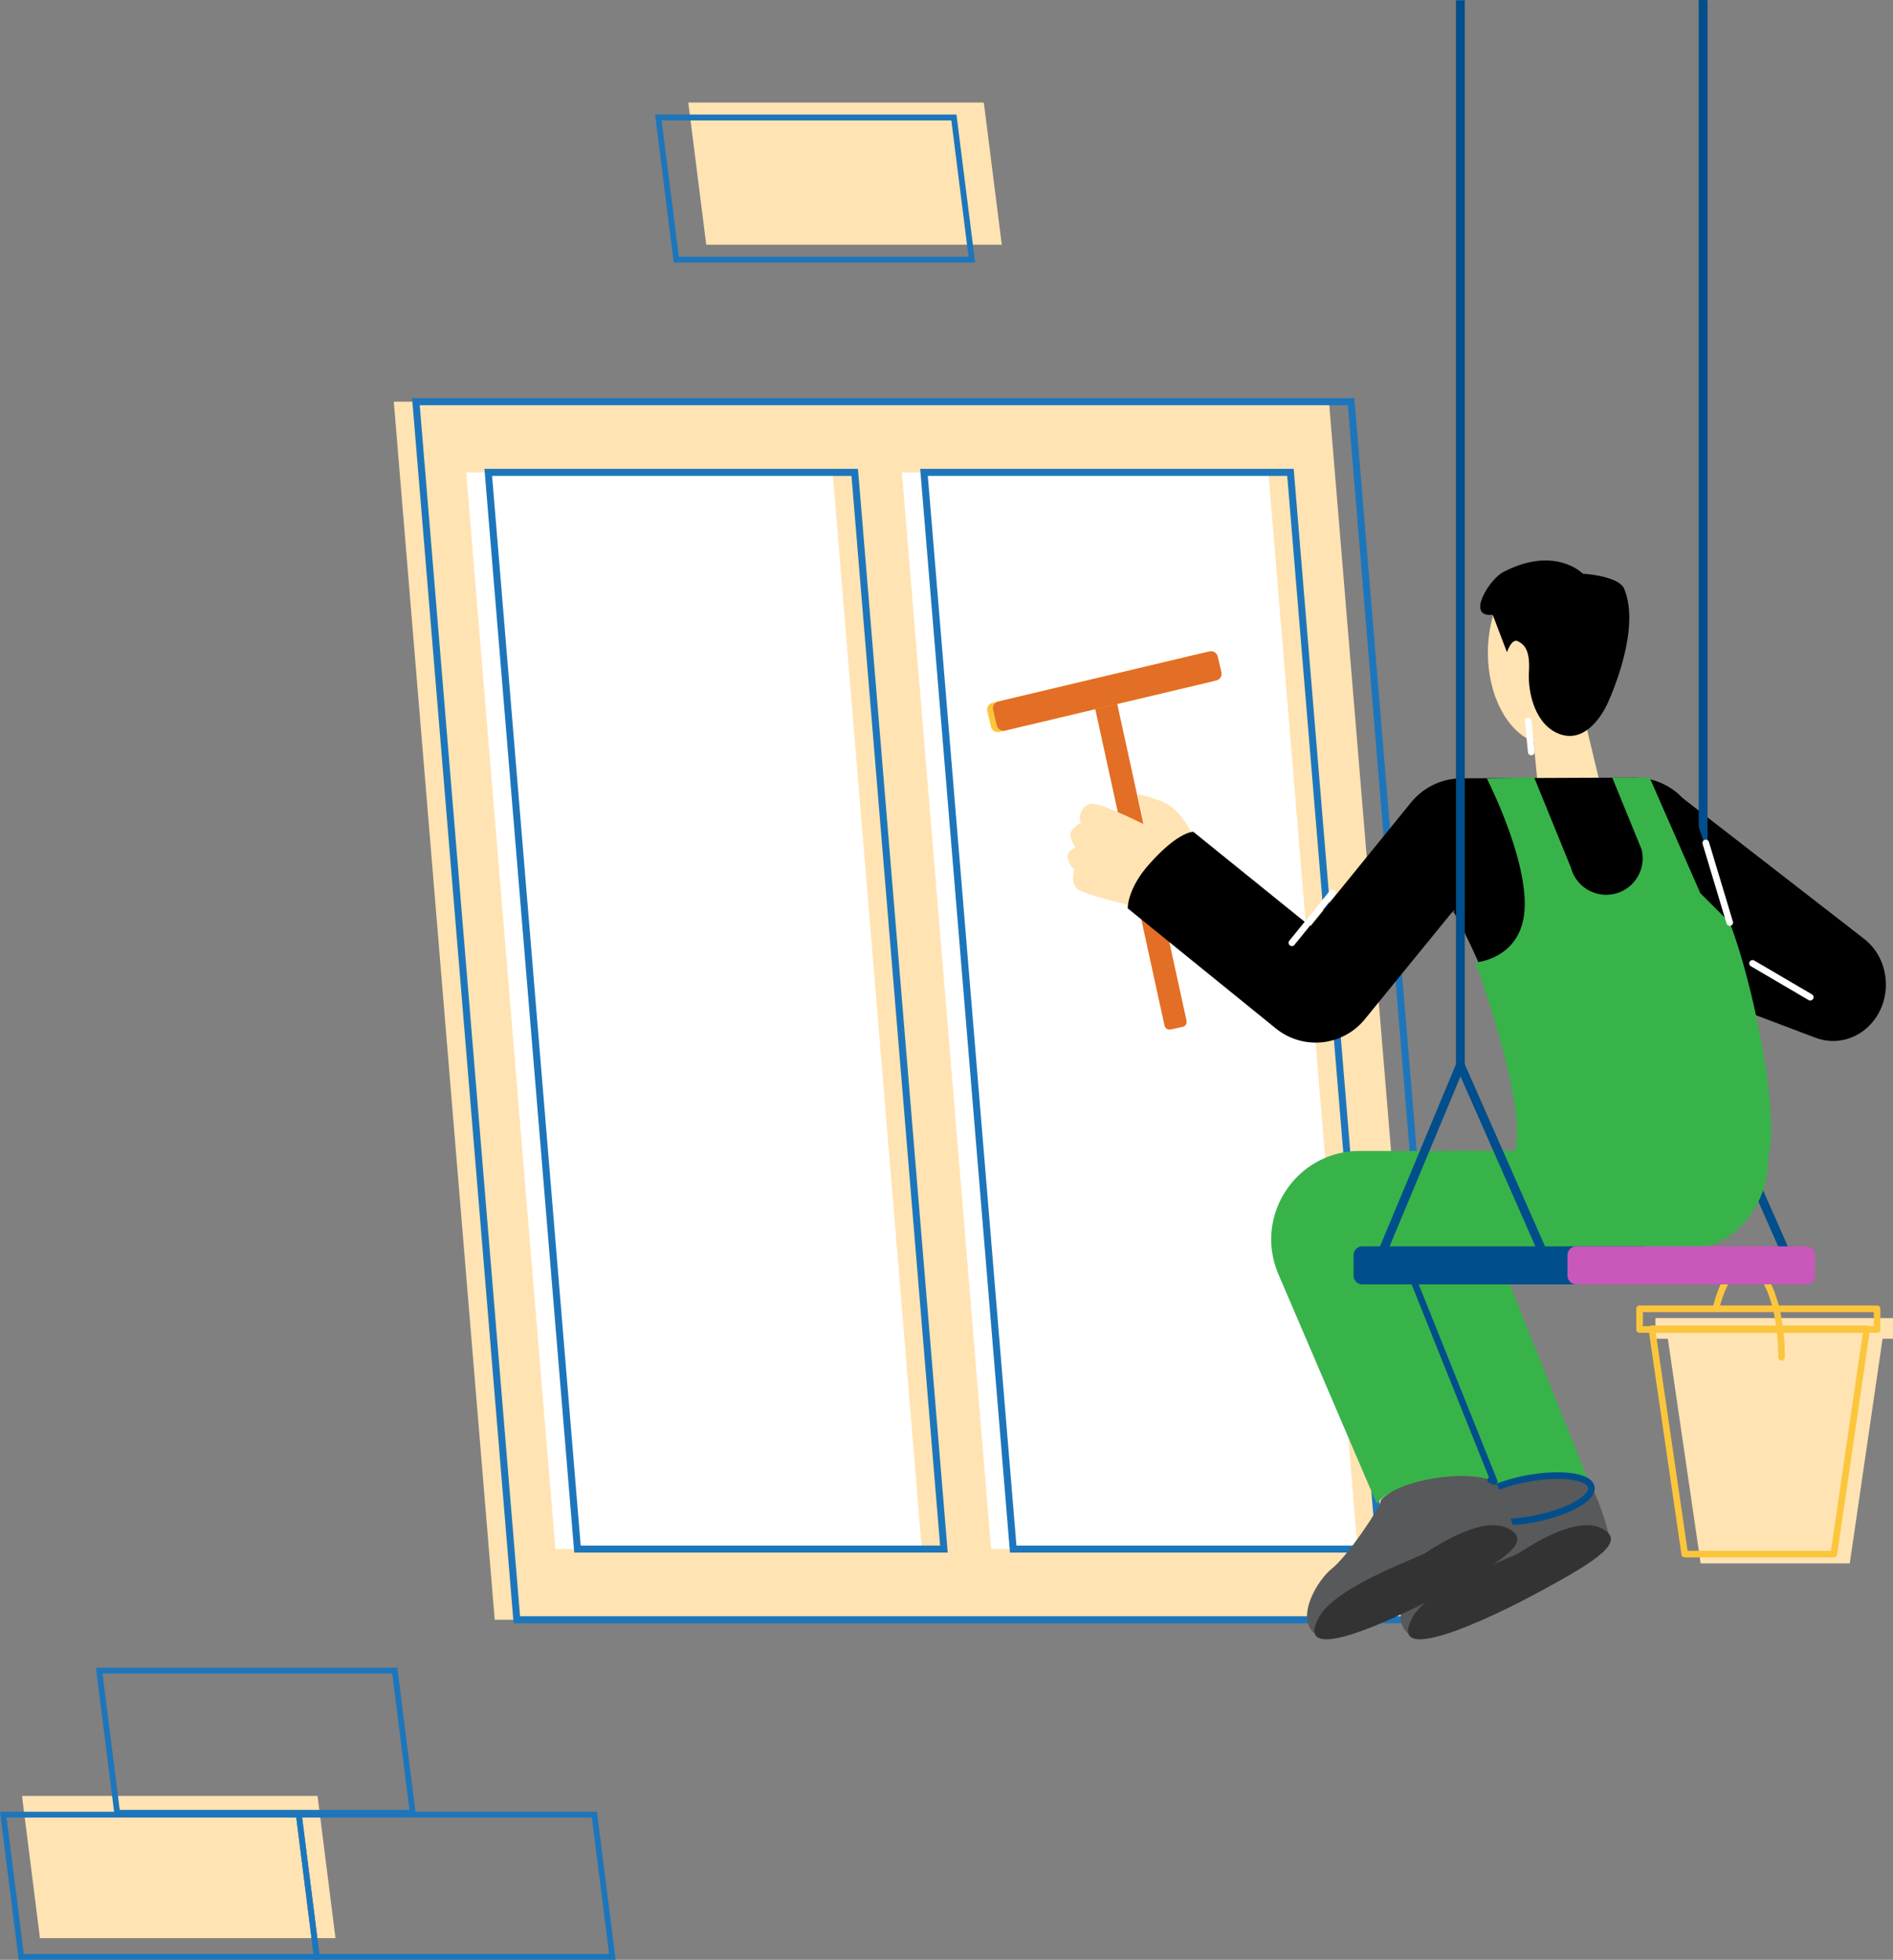 <svg id="mold-and-removal-service-img" xmlns="http://www.w3.org/2000/svg" xmlns:xlink="http://www.w3.org/1999/xlink" width="1342.881" height="1389.993" viewBox="0 0 1342.881 1389.993">
  <rect x="0" y="0" width="1342.881" height="1389.993" fill="#808080" stroke="none"/>
  <defs>
    <clipPath id="clip-path">
      <rect id="Rectangle_2839" data-name="Rectangle 2839" width="1342.881" height="1389.993" fill="#004e8b"/>
    </clipPath>
  </defs>
  <path id="Path_6314" data-name="Path 6314" d="M866.741,998.271H203.321l-71.586-863.92H795.157Z" transform="translate(147.627 150.559)" fill="#ffe3b3"/>
  <path id="Path_6315" data-name="Path 6315" d="M301.7,157.987l63.278,763.671H624.94L561.662,157.987Z" transform="translate(338.098 177.047)" fill="#fff"/>
  <path id="Path_6316" data-name="Path 6316" d="M415.9,157.987H155.941l63.278,763.671h259.96Z" transform="translate(174.753 177.047)" fill="#fff"/>
  <path id="Path_6317" data-name="Path 6317" d="M878.274,1002.083H209.852l-.189-2.288-71.809-866.62H806.277l.191,2.286ZM214.441,997.1H872.858L801.688,138.161H143.27Z" transform="translate(154.484 149.241)" fill="#1d76bb"/>
  <path id="Path_6318" data-name="Path 6318" d="M636.476,925.468H371.513l-.191-2.288-63.5-766.369H572.785l.189,2.286ZM376.1,920.482H631.06L568.194,161.8H313.236Z" transform="translate(344.955 175.728)" fill="#1d76bb"/>
  <path id="Path_6319" data-name="Path 6319" d="M490.713,925.468H225.75l-.189-2.288-63.5-766.369H427.022l.191,2.286Zm-260.374-4.986H485.3L422.433,161.8H167.475Z" transform="translate(181.609 175.728)" fill="#1d76bb"/>
  <g id="Group_6802" data-name="Group 6802">
    <g id="Group_6801" data-name="Group 6801" clip-path="url(#clip-path)">
      <path id="Path_6320" data-name="Path 6320" d="M558.633,263.633,696.356,370.447c17.258,13.385,20.6,39.467,7.335,57.321-9.935,13.379-26.712,18.537-41.77,12.845l-80.7-30.5Z" transform="translate(626.025 295.437)"/>
      <path id="Path_6321" data-name="Path 6321" d="M429.17,469.559l-8.427,1.845a3.687,3.687,0,0,1-4.388-2.812L365.718,237.237a3.686,3.686,0,0,1,2.812-4.388L376.96,231a3.686,3.686,0,0,1,4.388,2.812l50.635,231.355a3.685,3.685,0,0,1-2.812,4.388" transform="translate(409.742 258.776)" fill="#e36e25"/>
      <path id="Path_6322" data-name="Path 6322" d="M447.819,299.222s-8.391-23.155-24.756-28.947-16.036-4.417-16.036-4.417l4.534,21.168s-27.45-13.8-35.885-14.7-11.649,10.016-8.947,13.243c0,0-7.7,4.243-7.638,8.58s3.654,9.288,3.654,9.288-7.217,2.195-5.238,8.5,4.483,6.674,4.483,6.674-3.192,8.977,1.883,14.06,69.841,19.224,69.841,19.224Z" transform="translate(400.249 297.771)" fill="#ffe3b3"/>
      <rect id="Rectangle_2838" data-name="Rectangle 2838" width="168.5" height="14.651" transform="translate(1174.383 934.862)" fill="#ffe3b3"/>
      <path id="Path_6323" data-name="Path 6323" d="M687.011,607.332H581.242l-23.352-159.8H710.363Z" transform="translate(625.192 501.522)" fill="#ffe3b3"/>
      <path id="Path_6324" data-name="Path 6324" d="M616.207,540.907s-8.951-38.791-24.614-49.979-70.865,21.633-70.865,26.107-23.872,39.537-34.314,47.742S460.3,599.091,473.73,611.026Z" transform="translate(525.063 547.561)" fill="#58595b"/>
      <path id="Path_6325" data-name="Path 6325" d="M608.116,512.273c-19.118-9.367-53.2,14.476-59.013,17.883S485.933,554,474.295,575.288c-19.291,35.3,50.7,3.406,91.431-18.734s60.695-35.313,42.389-44.281" transform="translate(527.821 571.646)" fill="#333"/>
      <path id="Path_6326" data-name="Path 6326" d="M461.682,472.471l69.669,162.557s9.159-12.747,40.489-17.782c29.608-4.761,43.573,2.159,43.573,2.159L549.2,454.252H650.092c34.055,0,59.66-35.55,55.648-69.37l-186.423.14c-45.027.021-75.37,46.062-57.635,87.449" transform="translate(511.619 431.313)" fill="#38b34a"/>
      <path id="Path_6327" data-name="Path 6327" d="M516.686,530.042c-13.757,0-24.89-2.979-26.247-10.056-.95-4.954,3.17-10.145,11.916-15.008,7.878-4.377,18.717-8.035,30.524-10.3,22.114-4.248,46.728-2.952,48.794,7.808h0c.952,4.954-3.17,10.141-11.918,15.006-7.876,4.375-18.717,8.033-30.522,10.3a122.446,122.446,0,0,1-22.544,2.252m38.689-32.974a116.1,116.1,0,0,0-21.611,2.218c-11.331,2.174-21.675,5.651-29.127,9.8-7.668,4.263-9.984,7.969-9.587,10.018.956,4.992,17.886,8.953,43.3,4.08,11.328-2.172,21.675-5.65,29.127-9.793,7.668-4.263,9.98-7.969,9.59-10.014-.651-3.387-8.661-6.3-21.688-6.3" transform="translate(549.454 551.827)" fill="#004e8b"/>
      <path id="Path_6328" data-name="Path 6328" d="M561.738,278.569l16.98,70.672L534.2,354.749,530.425,316.7l-.208-3.172c-18.679-7.132-32.5-32.662-32.5-63.066,0-27.8,11.553-51.525,27.81-60.837Z" transform="translate(557.764 212.499)" fill="#ffe3b3"/>
      <path id="Path_6329" data-name="Path 6329" d="M514.632,266.758a2.345,2.345,0,0,1-2.333-2.114l-2.191-22.069a2.346,2.346,0,1,1,4.67-.467l2.193,22.072a2.347,2.347,0,0,1-2.106,2.566,1.736,1.736,0,0,1-.233.013" transform="translate(571.634 268.949)" fill="#fff"/>
      <path id="Path_6330" data-name="Path 6330" d="M504.029,225.936l10.1,26.618s3.211-10.1,7.8-7.8,8.72,6.423,7.8,21.567,4.589,38.551,22.487,44.516,29.829-14.227,33.5-22.487c2.757-6.209,23.37-52.556,11.583-80.792-3.893-9.335-29.339-10.718-29.339-10.718s-19.643-20.282-56.345-1.226c-10.213,5.3-26.86,32.618-7.585,30.323" transform="translate(554.894 210.063)"/>
      <path id="Path_6331" data-name="Path 6331" d="M665.765,504.09a3.138,3.138,0,0,1-2.869-1.868l-60.1-136.368L546.314,501.223a3.129,3.129,0,1,1-5.777-2.407l59.285-142.1a3.13,3.13,0,0,1,2.861-1.926h.03a3.12,3.12,0,0,1,2.861,1.868L668.625,499.7a3.128,3.128,0,0,1-2.861,4.392" transform="translate(605.475 397.592)" fill="#004e8b"/>
      <path id="Path_6332" data-name="Path 6332" d="M568.252,0V755.511a3.129,3.129,0,1,0,6.258,0V.091C572.423.064,570.336.028,568.252,0" transform="translate(636.805)" fill="#004e8b"/>
      <path id="Path_6333" data-name="Path 6333" d="M487.713,317.9a2.348,2.348,0,0,1-1.815-3.83l15.616-19.151a2.346,2.346,0,0,1,3.637,2.965l-15.619,19.151a2.342,2.342,0,0,1-1.819.865" transform="translate(543.922 329.531)" fill="#732b8f"/>
      <path id="Path_6334" data-name="Path 6334" d="M660.98,521.709c-5.953-84.809-52.1-165.643-52.1-165.643l.006-2.422-63.49,77.863a44.885,44.885,0,0,1-63.053,6.5l-105.1-85.2s-.373-13.61,14.83-30.84c21.175-24,31.7-23.45,31.7-23.45l79.585,64.3,3.739,2.415,71.126-87.5a46.4,46.4,0,0,1,35.818-17.139c30.855-.134,87.245-.375,122.906-.524a46.351,46.351,0,0,1,43.872,30.794c18.2,51.052,45.254,153.432,43.9,230.14Z" transform="translate(422.754 291.443)"/>
      <path id="Path_6335" data-name="Path 6335" d="M584.9,540.907s-8.953-38.791-24.616-49.979-70.865,21.633-70.865,26.107-23.87,39.537-34.314,47.742S429,599.091,442.424,611.026Z" transform="translate(489.98 547.561)" fill="#58595b"/>
      <path id="Path_6336" data-name="Path 6336" d="M576.809,512.273c-19.118-9.367-53.2,14.476-59.013,17.883S454.626,554,442.988,575.288c-19.291,35.3,50.7,3.406,91.431-18.734s60.695-35.313,42.389-44.281" transform="translate(492.737 571.646)" fill="#333"/>
      <path id="Path_6337" data-name="Path 6337" d="M750.518,362.949l-20.886-20.888-34.963-79.7a3.85,3.85,0,0,0-3.541-2.305l-23.94.108,20.782,50.84a25.881,25.881,0,0,1-50.081,13.08l-26.118-64.077-33.568.744s28.347,55.2,26.854,91.752S570,391.3,570,391.3s36.551,97.719,28.347,133.524l-.009.087-110.328.053c-45.027.023-75.37,46.064-57.633,87.449l69.667,162.56s9.161-12.749,40.489-17.784c29.608-4.759,43.573,2.159,43.573,2.159L517.9,594.19H721.726c32.649,0,57.512-32.673,55.974-65.171a8.477,8.477,0,0,0,.42-1.213c7.458-29.842-10.444-120.1-27.6-164.856" transform="translate(476.535 291.376)" fill="#38b34a"/>
      <path id="Path_6338" data-name="Path 6338" d="M534.114,581.508a2.333,2.333,0,0,1-1.043-.244,19.754,19.754,0,0,0-2.087-.8,2.35,2.35,0,0,1-.554-4.188L469.388,424.013a2.347,2.347,0,1,1,4.356-1.747l62.548,156.022a2.347,2.347,0,0,1-2.178,3.221" transform="translate(525.823 471.558)" fill="#004e8b"/>
      <path id="Path_6339" data-name="Path 6339" d="M433.4,337.639a2.346,2.346,0,0,1-1.822-3.826L460.3,298.382a2.347,2.347,0,0,1,3.643,2.958l-28.72,35.432a2.342,2.342,0,0,1-1.824.867" transform="translate(483.051 333.405)" fill="#fff"/>
      <path id="Path_6340" data-name="Path 6340" d="M718.2,455.971H549.7a2.347,2.347,0,0,1-2.345-2.348V438.974a2.347,2.347,0,0,1,2.345-2.347H718.2a2.349,2.349,0,0,1,2.348,2.347v14.649a2.349,2.349,0,0,1-2.348,2.348m-166.152-4.693h163.8v-9.956h-163.8Z" transform="translate(613.388 489.301)" fill="#fbc63c"/>
      <path id="Path_6341" data-name="Path 6341" d="M682.925,607.811H577.156a2.347,2.347,0,0,1-2.324-2.006l-23.348-159.8a2.347,2.347,0,0,1,2.32-2.687H706.278a2.347,2.347,0,0,1,2.32,2.687l-23.348,159.8a2.347,2.347,0,0,1-2.324,2.006m-103.74-4.693H680.9l22.663-155.1H556.521Z" transform="translate(617.986 496.801)" fill="#fbc63c"/>
      <path id="Path_6342" data-name="Path 6342" d="M621.672,491.989a2.348,2.348,0,0,1-2.345-2.348c0-37.582-11.806-62.83-22.829-62.83-7.32,0-14.554,10.743-18.876,28.037a2.347,2.347,0,1,1-4.555-1.137c5.019-20.08,13.561-31.593,23.431-31.593,15.432,0,27.522,29.659,27.522,67.523a2.349,2.349,0,0,1-2.348,2.348" transform="translate(642.122 473.041)" fill="#fbc63c"/>
      <path id="Path_6343" data-name="Path 6343" d="M657.844,443.848H459.017a6.221,6.221,0,0,1-6.222-6.224V423.06a6.22,6.22,0,0,1,6.222-6.22H657.844a6.222,6.222,0,0,1,6.224,6.22v14.564a6.223,6.223,0,0,1-6.224,6.224" transform="translate(507.419 467.126)" fill="#004e8b"/>
      <path id="Path_6344" data-name="Path 6344" d="M693.7,443.848H530.579a6.22,6.22,0,0,1-6.22-6.224V423.06a6.22,6.22,0,0,1,6.22-6.22H693.7a6.222,6.222,0,0,1,6.224,6.22v14.564a6.223,6.223,0,0,1-6.224,6.224" transform="translate(587.616 467.126)" fill="#c858ba"/>
      <path id="Path_6345" data-name="Path 6345" d="M584.556,504.09a3.135,3.135,0,0,1-2.867-1.868l-60.1-136.368L465.107,501.223a3.129,3.129,0,1,1-5.777-2.407l59.285-142.1a3.135,3.135,0,0,1,2.861-1.926h.03a3.122,3.122,0,0,1,2.861,1.868L587.416,499.7a3.128,3.128,0,0,1-2.861,4.392" transform="translate(514.471 397.592)" fill="#004e8b"/>
      <path id="Path_6346" data-name="Path 6346" d="M487.046.187V755.43a3.128,3.128,0,1,0,6.256,0V.072q-3.127.054-6.256.115" transform="translate(545.802 0.081)" fill="#004e8b"/>
      <path id="Path_6347" data-name="Path 6347" d="M338.849,274.532l149.832-35.527a4.877,4.877,0,0,0,3.62-5.87l-2.634-11.112a4.876,4.876,0,0,0-5.87-3.62L333.963,253.93a4.879,4.879,0,0,0-3.622,5.872l2.634,11.11a4.881,4.881,0,0,0,5.874,3.62" transform="translate(370.044 244.602)" fill="#fbc63c"/>
      <path id="Path_6348" data-name="Path 6348" d="M340.79,274.072l149.831-35.527a4.878,4.878,0,0,0,3.622-5.872l-2.634-11.11a4.877,4.877,0,0,0-5.872-3.62L335.9,253.47a4.877,4.877,0,0,0-3.62,5.87l2.634,11.11a4.88,4.88,0,0,0,5.872,3.622" transform="translate(372.221 244.086)" fill="#e36e25"/>
      <path id="Path_6349" data-name="Path 6349" d="M588.842,341.964a2.35,2.35,0,0,1-2.248-1.673l-16.986-56.436a2.347,2.347,0,0,1,4.5-1.351l16.988,56.439a2.346,2.346,0,0,1-1.571,2.92,2.3,2.3,0,0,1-.679.1" transform="translate(638.212 314.709)" fill="#fff"/>
      <path id="Path_6350" data-name="Path 6350" d="M628.432,349.788a2.361,2.361,0,0,1-1.185-.32l-40.935-24a2.348,2.348,0,0,1,2.373-4.052l40.937,23.995a2.349,2.349,0,0,1-1.19,4.375" transform="translate(655.742 359.841)" fill="#fff"/>
      <path id="Path_6351" data-name="Path 6351" d="M229.75,701.522H20.091L7.361,600.673H217.02Z" transform="translate(8.249 673.137)" fill="#ffe3b3"/>
      <path id="Path_6352" data-name="Path 6352" d="M227.071,710.935H13.252L0,605.957H213.822ZM16.891,706.808h205.5l-12.211-96.724H4.68Z" transform="translate(0 679.058)" fill="#1d76bb"/>
      <path id="Path_6353" data-name="Path 6353" d="M325.935,710.935H112.118L98.868,605.957H312.686Zm-210.178-4.127h205.5l-12.211-96.724h-205.5Z" transform="translate(110.795 679.058)" fill="#1d76bb"/>
      <path id="Path_6354" data-name="Path 6354" d="M259.159,662.751H45.34L32.088,557.777H245.91ZM48.979,658.626h205.5L242.269,561.9H36.77Z" transform="translate(35.959 625.066)" fill="#1d76bb"/>
      <path id="Path_6355" data-name="Path 6355" d="M452.634,135.139H242.975L230.245,34.29H439.9Z" transform="translate(258.021 38.427)" fill="#ffe3b3"/>
      <path id="Path_6356" data-name="Path 6356" d="M446.2,143.3H232.38L219.13,38.322H432.947Zm-210.178-4.127h205.5L429.308,42.451h-205.5Z" transform="translate(245.565 42.945)" fill="#1d76bb"/>
    </g>
  </g>
</svg>
